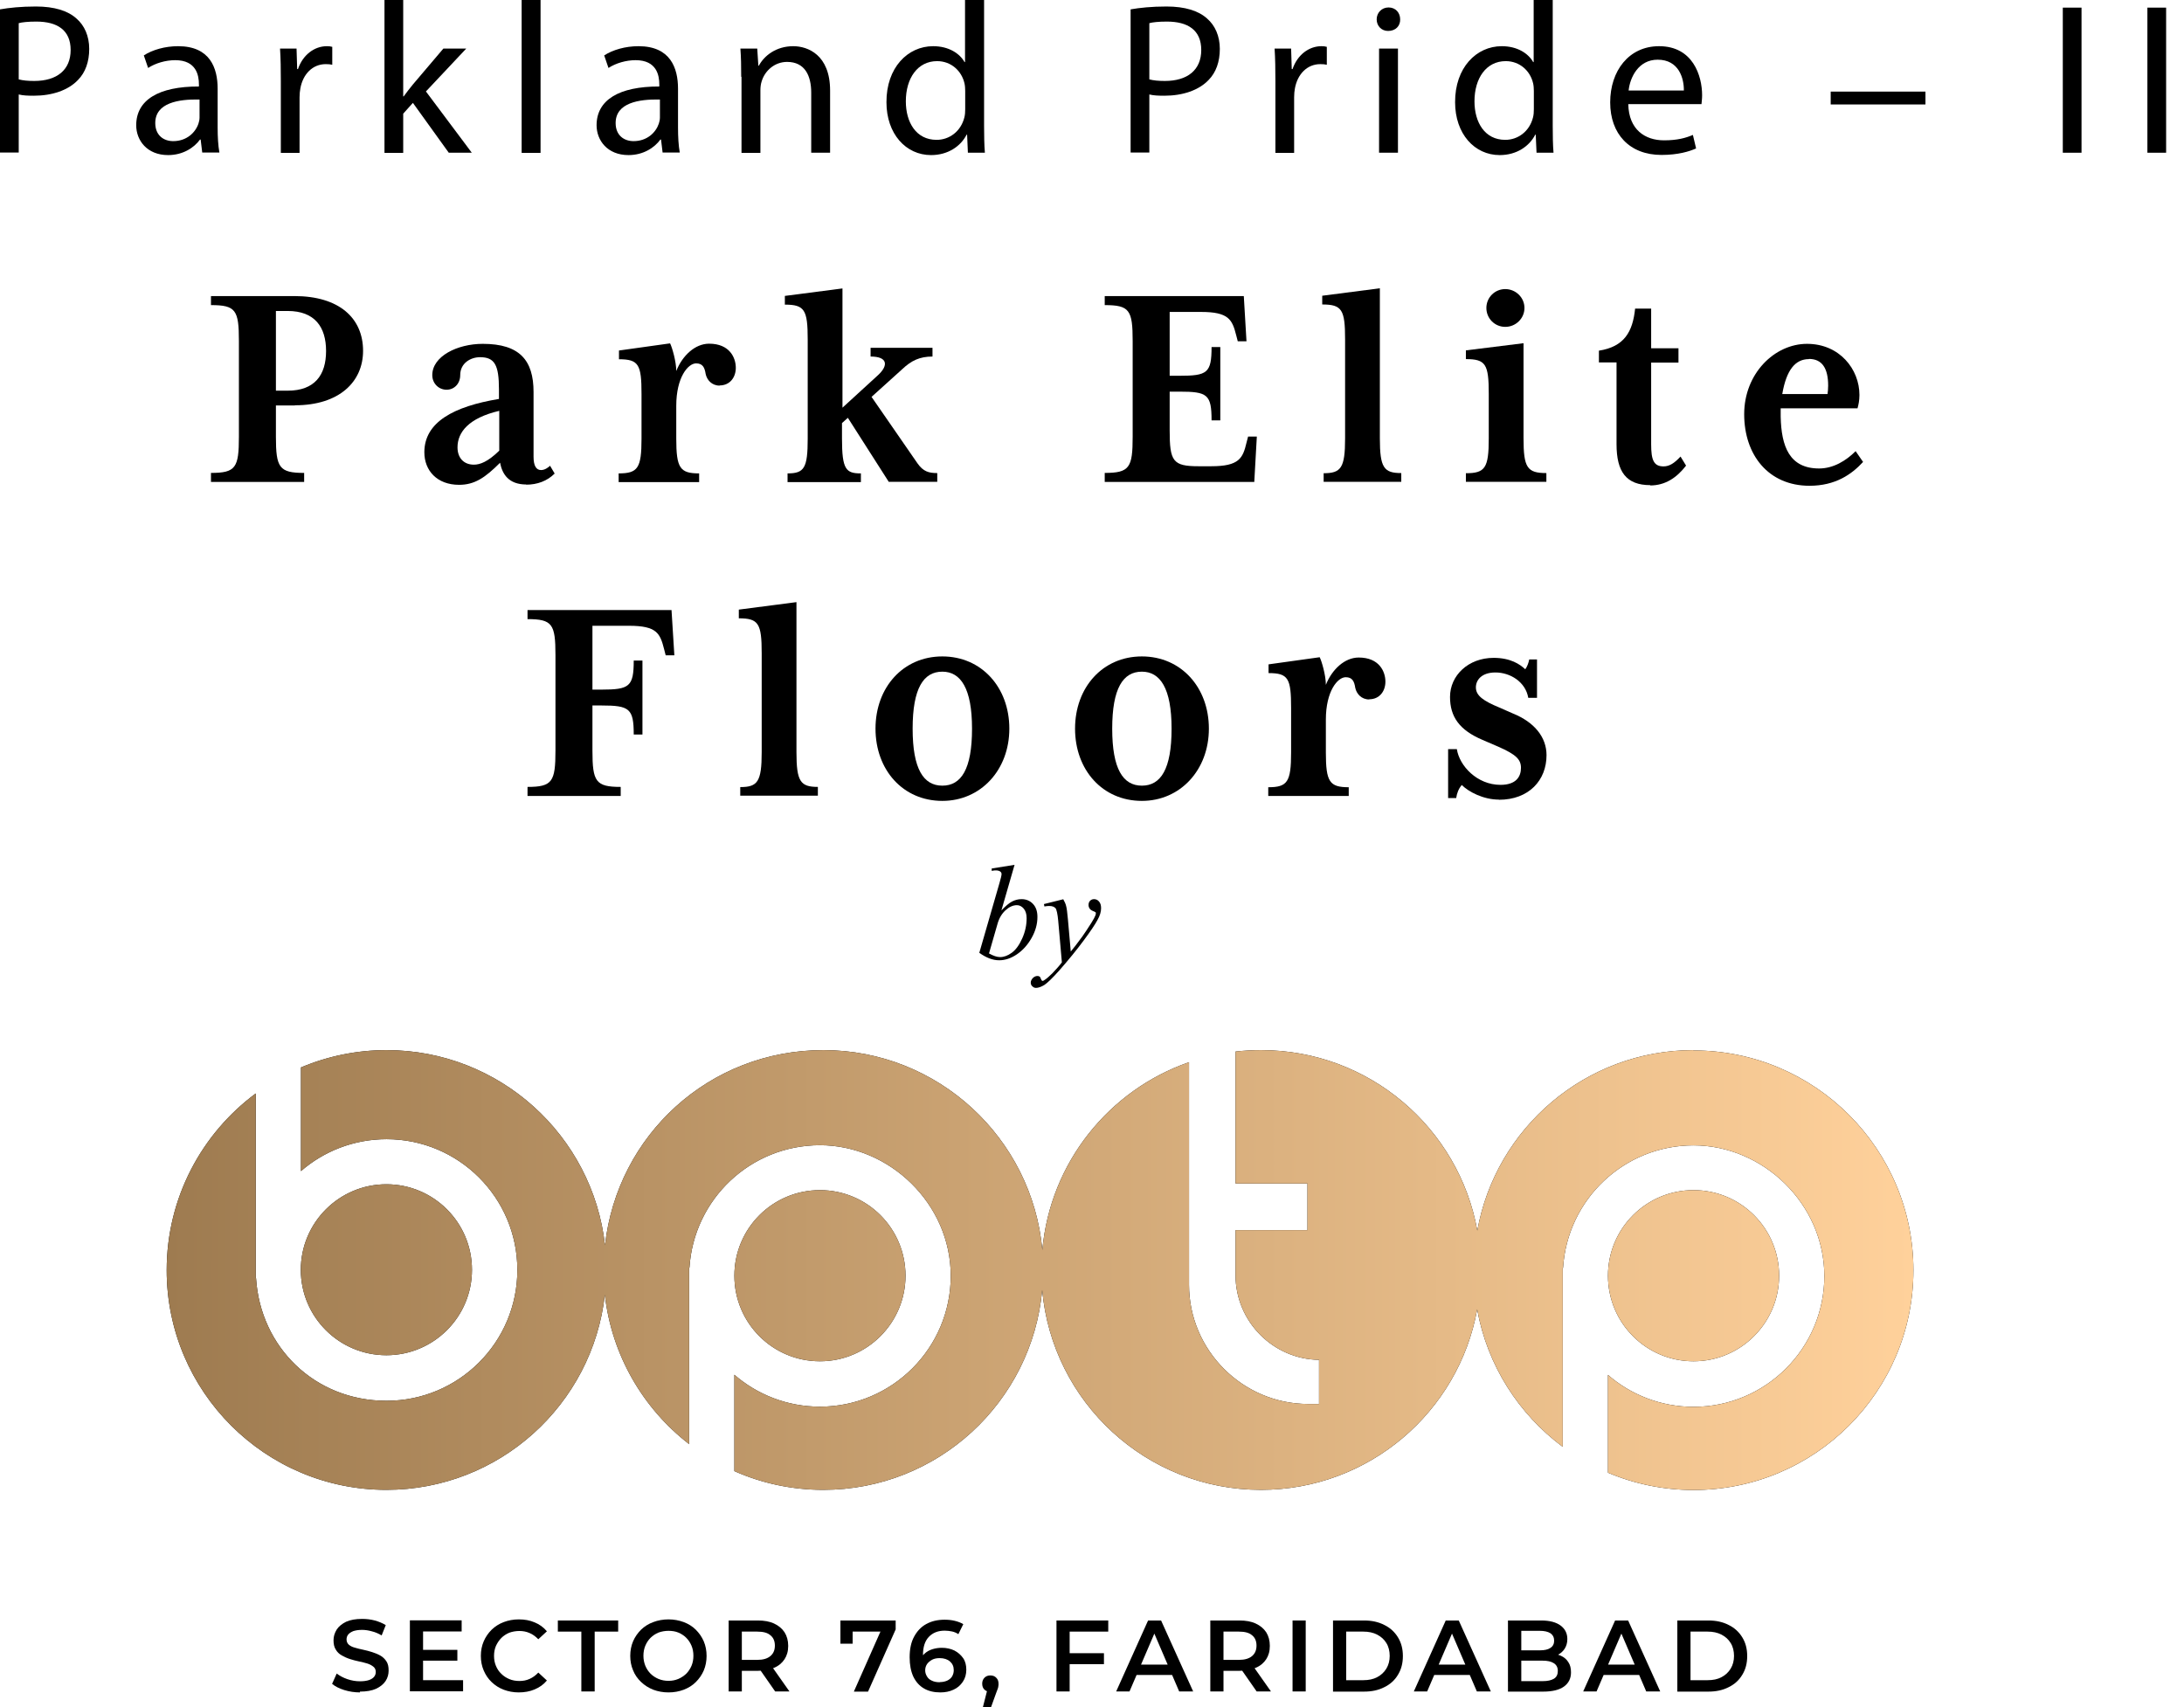 <svg width="87" height="68" viewBox="0 0 87 68" fill="none" xmlns="http://www.w3.org/2000/svg">
<path d="M0 0.373C0.36 0.31 0.835 0.259 1.429 0.259C2.169 0.259 2.707 0.43 3.048 0.74C3.364 1.012 3.554 1.436 3.554 1.948C3.554 2.46 3.402 2.884 3.111 3.181C2.719 3.598 2.074 3.813 1.347 3.813C1.126 3.813 0.917 3.807 0.746 3.763V6.077H0V0.373ZM0.746 3.162C0.911 3.206 1.113 3.225 1.366 3.225C2.264 3.225 2.814 2.789 2.814 1.992C2.814 1.195 2.277 0.86 1.448 0.86C1.119 0.86 0.873 0.885 0.746 0.923V3.168V3.162Z" fill="black"/>
<path d="M8.057 6.084L7.993 5.559H7.968C7.734 5.881 7.291 6.178 6.697 6.178C5.856 6.178 5.426 5.59 5.426 4.989C5.426 3.984 6.317 3.44 7.924 3.446V3.358C7.924 3.016 7.829 2.397 6.981 2.397C6.596 2.397 6.191 2.517 5.9 2.707L5.729 2.207C6.071 1.986 6.57 1.84 7.095 1.84C8.366 1.84 8.67 2.707 8.67 3.535V5.084C8.67 5.445 8.689 5.799 8.74 6.077H8.057V6.084ZM7.943 3.965C7.121 3.946 6.185 4.092 6.185 4.901C6.185 5.388 6.514 5.622 6.899 5.622C7.437 5.622 7.785 5.28 7.905 4.926C7.93 4.85 7.949 4.762 7.949 4.686V3.965H7.943Z" fill="black"/>
<path d="M11.187 3.231C11.187 2.745 11.181 2.321 11.155 1.935H11.813L11.838 2.751H11.87C12.059 2.194 12.515 1.84 13.021 1.84C13.109 1.84 13.166 1.847 13.236 1.866V2.58C13.16 2.561 13.084 2.555 12.976 2.555C12.445 2.555 12.066 2.96 11.965 3.522C11.946 3.624 11.933 3.744 11.933 3.877V6.09H11.187V3.231Z" fill="black"/>
<path d="M16.062 3.839H16.081C16.183 3.693 16.328 3.516 16.448 3.364L17.662 1.935H18.573L16.967 3.643L18.794 6.084H17.877L16.448 4.098L16.062 4.528V6.09H15.316V0H16.062V3.839Z" fill="black"/>
<path d="M20.78 0H21.533V6.09H20.78V0Z" fill="black"/>
<path d="M26.396 6.084L26.332 5.559H26.307C26.073 5.881 25.63 6.178 25.036 6.178C24.195 6.178 23.765 5.59 23.765 4.989C23.765 3.984 24.657 3.44 26.263 3.446V3.358C26.263 3.016 26.168 2.397 25.32 2.397C24.935 2.397 24.53 2.517 24.239 2.707L24.068 2.207C24.41 1.986 24.91 1.84 25.434 1.84C26.706 1.84 27.009 2.707 27.009 3.535V5.084C27.009 5.445 27.028 5.799 27.079 6.077H26.396V6.084ZM26.282 3.965C25.46 3.946 24.524 4.092 24.524 4.901C24.524 5.388 24.853 5.622 25.238 5.622C25.776 5.622 26.124 5.28 26.244 4.926C26.269 4.85 26.288 4.762 26.288 4.686V3.965H26.282Z" fill="black"/>
<path d="M29.526 3.061C29.526 2.631 29.52 2.283 29.494 1.935H30.165L30.209 2.618H30.228C30.436 2.226 30.911 1.84 31.6 1.84C32.175 1.84 33.067 2.182 33.067 3.605V6.084H32.315V3.693C32.315 3.023 32.068 2.466 31.354 2.466C30.854 2.466 30.468 2.82 30.342 3.238C30.31 3.333 30.291 3.459 30.291 3.592V6.09H29.538V3.061H29.526Z" fill="black"/>
<path d="M39.201 0V5.015C39.201 5.382 39.208 5.805 39.233 6.084H38.556L38.525 5.363H38.506C38.272 5.824 37.766 6.178 37.089 6.178C36.084 6.178 35.312 5.331 35.312 4.073C35.306 2.694 36.16 1.84 37.171 1.84C37.804 1.84 38.234 2.137 38.423 2.473H38.442V0H39.201ZM38.449 3.624C38.449 3.529 38.442 3.402 38.417 3.307C38.303 2.827 37.892 2.435 37.33 2.435C36.552 2.435 36.084 3.118 36.084 4.035C36.084 4.876 36.495 5.571 37.31 5.571C37.816 5.571 38.278 5.236 38.417 4.673C38.442 4.572 38.449 4.471 38.449 4.351V3.624Z" fill="black"/>
<path d="M45.038 0.373C45.399 0.31 45.873 0.259 46.467 0.259C47.207 0.259 47.745 0.43 48.086 0.74C48.402 1.012 48.592 1.436 48.592 1.948C48.592 2.46 48.44 2.884 48.15 3.181C47.757 3.598 47.112 3.813 46.385 3.813C46.164 3.813 45.955 3.807 45.784 3.763V6.077H45.038V0.373ZM45.784 3.162C45.949 3.206 46.151 3.225 46.404 3.225C47.302 3.225 47.852 2.789 47.852 1.992C47.852 1.195 47.315 0.86 46.486 0.86C46.157 0.86 45.911 0.885 45.784 0.923V3.168V3.162Z" fill="black"/>
<path d="M50.806 3.231C50.806 2.745 50.799 2.321 50.774 1.935H51.432L51.457 2.751H51.489C51.678 2.194 52.133 1.84 52.639 1.84C52.728 1.84 52.785 1.847 52.854 1.866V2.58C52.779 2.561 52.703 2.555 52.595 2.555C52.064 2.555 51.684 2.96 51.583 3.522C51.564 3.624 51.552 3.744 51.552 3.877V6.09H50.806V3.231Z" fill="black"/>
<path d="M55.776 0.772C55.782 1.031 55.599 1.233 55.295 1.233C55.03 1.233 54.84 1.031 54.84 0.772C54.84 0.512 55.036 0.297 55.314 0.297C55.593 0.297 55.776 0.506 55.776 0.772ZM54.935 6.084V1.935H55.688V6.084H54.935Z" fill="black"/>
<path d="M61.853 0V5.015C61.853 5.382 61.859 5.805 61.885 6.084H61.208L61.176 5.363H61.158C60.924 5.824 60.418 6.178 59.741 6.178C58.736 6.178 57.964 5.331 57.964 4.073C57.958 2.694 58.811 1.84 59.823 1.84C60.456 1.84 60.886 2.137 61.075 2.473H61.094V0H61.853ZM61.101 3.624C61.101 3.529 61.094 3.402 61.069 3.307C60.955 2.827 60.544 2.435 59.981 2.435C59.203 2.435 58.736 3.118 58.736 4.035C58.736 4.876 59.147 5.571 59.962 5.571C60.468 5.571 60.93 5.236 61.069 4.673C61.094 4.572 61.101 4.471 61.101 4.351V3.624Z" fill="black"/>
<path d="M64.863 4.148C64.882 5.167 65.534 5.59 66.286 5.59C66.824 5.59 67.153 5.495 67.437 5.375L67.564 5.913C67.298 6.033 66.843 6.172 66.185 6.172C64.908 6.172 64.142 5.331 64.142 4.079C64.142 2.827 64.882 1.84 66.09 1.84C67.443 1.84 67.804 3.029 67.804 3.794C67.804 3.946 67.785 4.066 67.779 4.148H64.863ZM67.077 3.605C67.083 3.124 66.881 2.378 66.033 2.378C65.268 2.378 64.933 3.08 64.876 3.605H67.077Z" fill="black"/>
<path d="M76.701 3.649V4.161H72.926V3.649H76.701Z" fill="black"/>
<path d="M82.918 0.304V6.084H82.172V0.304H82.918Z" fill="black"/>
<path d="M86.288 0.304V6.084H85.542V0.304H86.288Z" fill="black"/>
<path d="M11.743 16.151H10.991V17.397C10.991 18.63 11.123 18.839 12.116 18.839V19.199H8.404V18.839C9.391 18.839 9.517 18.63 9.517 17.397V13.584C9.517 12.35 9.391 12.154 8.404 12.154V11.794H11.724C13.514 11.794 14.463 12.673 14.463 13.976C14.463 15.209 13.514 16.145 11.75 16.145L11.743 16.151ZM10.991 12.388V15.563H11.459C12.534 15.563 12.989 14.943 12.989 13.982C12.989 13.021 12.534 12.388 11.459 12.388H10.991Z" fill="black"/>
<path d="M20.97 19.3C20.255 19.3 20.009 18.883 19.92 18.434C19.326 19.028 18.908 19.313 18.288 19.313C17.409 19.313 16.904 18.744 16.904 18.017C16.904 16.809 18.086 16.189 19.876 15.892V15.512C19.876 14.539 19.705 14.229 19.123 14.229C18.75 14.229 18.333 14.463 18.333 14.943C18.333 15.278 18.099 15.525 17.789 15.525C17.479 15.525 17.22 15.278 17.22 14.943C17.22 14.191 18.219 13.697 19.231 13.697C20.71 13.697 21.254 14.361 21.254 15.614V18.194C21.254 18.567 21.368 18.725 21.552 18.725C21.697 18.725 21.823 18.636 21.912 18.554L22.095 18.864C21.798 19.161 21.406 19.307 20.957 19.307L20.97 19.3ZM19.888 16.366C18.668 16.651 18.225 17.22 18.225 17.82C18.225 18.238 18.472 18.51 18.877 18.51C19.123 18.51 19.433 18.396 19.888 17.953V16.36V16.366Z" fill="black"/>
<path d="M28.666 15.361C28.356 15.361 28.16 15.139 28.109 14.893C28.071 14.646 27.995 14.475 27.73 14.475C27.407 14.475 26.939 15.032 26.939 16.164V17.473C26.939 18.643 27.085 18.858 27.85 18.858V19.205H24.644V18.858C25.409 18.858 25.555 18.649 25.555 17.473V15.696C25.555 14.526 25.447 14.311 24.657 14.311V13.963L26.693 13.678C26.769 13.824 26.939 14.393 26.939 14.779C27.186 14.159 27.692 13.691 28.248 13.691C29.064 13.691 29.311 14.248 29.311 14.652C29.311 15.032 29.077 15.354 28.666 15.354V15.361Z" fill="black"/>
<path d="M35.407 19.199L33.775 16.644L33.541 16.853V17.473C33.541 18.706 33.7 18.858 34.294 18.858V19.205H31.372V18.858C32.036 18.858 32.175 18.649 32.175 17.473V13.52C32.175 12.338 32.049 12.135 31.265 12.135V11.788L33.56 11.49V16.24L34.99 14.931C35.382 14.564 35.375 14.203 34.68 14.203V13.855H37.146V14.203C36.64 14.203 36.305 14.361 35.938 14.709L34.718 15.81L36.545 18.453C36.779 18.788 37.001 18.845 37.336 18.845V19.193H35.413L35.407 19.199Z" fill="black"/>
<path d="M49.971 19.199H44.007V18.839C44.994 18.839 45.12 18.63 45.12 17.397V13.584C45.12 12.35 44.994 12.154 44.007 12.154V11.794H49.547L49.654 13.596H49.307L49.243 13.35C49.085 12.73 48.946 12.426 47.84 12.426H46.594V14.969H46.98C48.093 14.969 48.263 14.861 48.263 13.824H48.611V16.745H48.263C48.263 15.708 48.093 15.601 46.98 15.601H46.594V17.144C46.594 18.377 46.72 18.573 47.745 18.573H48.251C49.364 18.573 49.509 18.25 49.654 17.637L49.718 17.39H50.066L49.964 19.205L49.971 19.199Z" fill="black"/>
<path d="M52.728 19.199V18.851C53.417 18.851 53.582 18.643 53.582 17.466V13.514C53.582 12.332 53.455 12.129 52.671 12.129V11.781L54.967 11.484V17.46C54.967 18.63 55.125 18.845 55.82 18.845V19.193H52.734L52.728 19.199Z" fill="black"/>
<path d="M58.394 19.199V18.851C59.159 18.851 59.305 18.643 59.305 17.466V15.689C59.305 14.507 59.184 14.305 58.394 14.305V13.957L60.69 13.672V17.46C60.69 18.63 60.835 18.845 61.6 18.845V19.193H58.394V19.199ZM59.962 11.516C60.38 11.516 60.727 11.851 60.727 12.268C60.727 12.686 60.38 13.021 59.962 13.021C59.545 13.021 59.21 12.686 59.21 12.268C59.21 11.851 59.545 11.516 59.962 11.516Z" fill="black"/>
<path d="M65.742 19.326C64.781 19.326 64.395 18.794 64.395 17.694V14.437H63.693V13.969C64.705 13.811 65.04 13.217 65.135 12.293H65.774V13.874H66.862V14.444H65.774V17.7C65.774 18.32 65.875 18.579 66.267 18.579C66.501 18.579 66.697 18.453 66.944 18.187L67.165 18.548C66.786 19.041 66.324 19.338 65.736 19.338L65.742 19.326Z" fill="black"/>
<path d="M72.085 19.351C70.441 19.351 69.48 18.118 69.48 16.499C69.48 14.88 70.688 13.697 71.984 13.697C73.28 13.697 74.071 14.709 74.071 15.734C74.071 15.955 74.033 16.126 73.995 16.265H70.934V16.6C70.959 17.783 71.282 18.662 72.465 18.662C73.034 18.662 73.54 18.352 73.919 17.972L74.216 18.402C73.761 18.896 73.116 19.351 72.079 19.351H72.085ZM72.06 14.305C71.516 14.305 71.162 14.735 70.997 15.696H72.8C72.812 15.62 72.825 15.487 72.825 15.361C72.825 14.684 72.591 14.298 72.06 14.298V14.305Z" fill="black"/>
<path d="M26.516 26.098L26.453 25.852C26.294 25.232 26.168 24.928 25.055 24.928H23.6V27.471H23.961C25.074 27.471 25.245 27.351 25.245 26.313H25.592V29.26H25.245C25.245 28.223 25.074 28.103 23.961 28.103H23.6V29.905C23.6 31.139 23.733 31.347 24.726 31.347V31.708H21.014V31.347C22 31.347 22.127 31.139 22.127 29.905V26.092C22.127 24.859 22 24.663 21.014 24.663V24.302H26.75L26.863 26.105H26.516V26.098Z" fill="black"/>
<path d="M29.488 31.701V31.354C30.177 31.354 30.342 31.145 30.342 29.969V26.016C30.342 24.834 30.215 24.631 29.431 24.631V24.284L31.727 23.986V29.962C31.727 31.132 31.885 31.347 32.58 31.347V31.695H29.494L29.488 31.701Z" fill="black"/>
<path d="M37.538 31.904C35.97 31.904 34.876 30.671 34.876 29.026C34.876 27.382 35.976 26.149 37.538 26.149C39.1 26.149 40.207 27.382 40.207 29.026C40.207 30.671 39.069 31.904 37.538 31.904ZM37.538 26.756C36.786 26.756 36.355 27.42 36.355 29.026C36.355 30.633 36.786 31.297 37.538 31.297C38.291 31.297 38.721 30.639 38.721 29.026C38.721 27.414 38.265 26.756 37.538 26.756Z" fill="black"/>
<path d="M45.487 31.904C43.919 31.904 42.825 30.671 42.825 29.026C42.825 27.382 43.925 26.149 45.487 26.149C47.049 26.149 48.156 27.382 48.156 29.026C48.156 30.671 47.017 31.904 45.487 31.904ZM45.487 26.756C44.735 26.756 44.305 27.42 44.305 29.026C44.305 30.633 44.735 31.297 45.487 31.297C46.24 31.297 46.67 30.639 46.67 29.026C46.67 27.414 46.214 26.756 45.487 26.756Z" fill="black"/>
<path d="M54.543 27.863C54.233 27.863 54.037 27.641 53.986 27.395C53.948 27.148 53.873 26.977 53.607 26.977C53.284 26.977 52.816 27.534 52.816 28.666V29.975C52.816 31.145 52.962 31.36 53.727 31.36V31.708H50.521V31.36C51.286 31.36 51.431 31.151 51.431 29.975V28.198C51.431 27.028 51.324 26.813 50.533 26.813V26.465L52.57 26.181C52.646 26.326 52.816 26.895 52.816 27.281C53.063 26.661 53.569 26.193 54.125 26.193C54.941 26.193 55.188 26.75 55.188 27.154C55.188 27.534 54.954 27.856 54.543 27.856V27.863Z" fill="black"/>
<path d="M59.709 31.853C59.09 31.853 58.502 31.543 58.23 31.271C58.103 31.417 58.034 31.606 58.008 31.79H57.686V29.842H58.034C58.135 30.506 58.837 31.265 59.773 31.265C60.392 31.265 60.588 30.942 60.588 30.588C60.588 30.253 60.392 30.057 59.69 29.747L59.058 29.475C58.135 29.083 57.762 28.552 57.762 27.762C57.762 26.908 58.489 26.206 59.501 26.206C60.177 26.206 60.55 26.465 60.759 26.661C60.835 26.56 60.892 26.402 60.917 26.269H61.227V27.799H60.879C60.772 27.167 60.165 26.788 59.57 26.788C59.026 26.788 58.792 27.085 58.792 27.382C58.792 27.717 59.102 27.926 59.728 28.185L60.26 28.419C61.126 28.767 61.606 29.368 61.606 30.082C61.606 31.082 60.905 31.859 59.709 31.859V31.853Z" fill="black"/>
<path fill-rule="evenodd" clip-rule="evenodd" d="M42.35 35.812C42.407 35.913 42.452 36.008 42.471 36.096C42.496 36.185 42.515 36.356 42.54 36.615L42.654 37.905C42.761 37.778 42.913 37.582 43.116 37.304C43.211 37.171 43.331 36.988 43.476 36.76C43.565 36.621 43.615 36.52 43.634 36.469C43.647 36.438 43.653 36.413 43.653 36.381C43.653 36.362 43.653 36.343 43.634 36.337C43.621 36.324 43.59 36.311 43.539 36.292C43.489 36.273 43.444 36.242 43.413 36.204C43.381 36.16 43.362 36.109 43.362 36.052C43.362 35.982 43.381 35.925 43.425 35.881C43.47 35.837 43.52 35.818 43.584 35.818C43.66 35.818 43.729 35.85 43.78 35.913C43.837 35.976 43.862 36.065 43.862 36.178C43.862 36.318 43.818 36.476 43.716 36.653C43.621 36.83 43.438 37.102 43.166 37.468C42.894 37.835 42.566 38.24 42.186 38.67C41.92 38.967 41.724 39.157 41.598 39.239C41.471 39.315 41.358 39.353 41.269 39.353C41.212 39.353 41.168 39.334 41.124 39.29C41.079 39.252 41.06 39.201 41.06 39.144C41.06 39.075 41.092 39.018 41.143 38.961C41.2 38.904 41.263 38.879 41.326 38.879C41.364 38.879 41.389 38.885 41.414 38.904C41.427 38.91 41.446 38.936 41.459 38.98C41.478 39.024 41.49 39.05 41.503 39.062C41.509 39.069 41.522 39.075 41.535 39.075C41.547 39.075 41.566 39.069 41.592 39.05C41.686 38.993 41.8 38.891 41.927 38.765C42.091 38.594 42.218 38.449 42.3 38.335L42.154 36.678C42.129 36.406 42.091 36.235 42.047 36.178C41.996 36.122 41.914 36.09 41.8 36.09C41.762 36.09 41.699 36.09 41.604 36.109L41.585 36.014L42.35 35.824V35.812ZM39.397 37.981C39.568 38.076 39.713 38.126 39.84 38.126C39.992 38.126 40.143 38.069 40.301 37.956C40.46 37.842 40.599 37.652 40.719 37.386C40.839 37.121 40.896 36.849 40.896 36.577C40.896 36.413 40.858 36.292 40.782 36.197C40.706 36.109 40.618 36.058 40.51 36.058C40.352 36.058 40.2 36.128 40.055 36.261C39.903 36.4 39.796 36.583 39.732 36.817L39.397 37.981ZM40.415 34.452L39.891 36.267C40.055 36.096 40.194 35.976 40.314 35.913C40.434 35.85 40.561 35.818 40.694 35.818C40.877 35.818 41.029 35.881 41.149 36.008C41.269 36.134 41.326 36.305 41.326 36.526C41.326 36.811 41.25 37.089 41.092 37.367C40.934 37.646 40.738 37.861 40.504 38.019C40.27 38.177 40.036 38.253 39.802 38.253C39.543 38.253 39.283 38.151 39.011 37.956L39.808 35.198C39.871 34.99 39.897 34.863 39.897 34.825C39.897 34.781 39.884 34.749 39.852 34.724C39.815 34.692 39.751 34.673 39.675 34.673C39.638 34.673 39.581 34.673 39.505 34.692V34.597L40.409 34.452H40.415Z" fill="black"/>
<path d="M70.871 50.818C70.871 52.696 69.347 54.227 67.462 54.227C65.578 54.227 64.054 52.703 64.054 50.818C64.054 48.934 65.578 47.41 67.462 47.41C69.347 47.41 70.871 48.934 70.871 50.818ZM18.801 50.584C18.801 52.462 17.276 53.986 15.392 53.986C13.508 53.986 11.983 52.462 11.983 50.584C11.983 48.706 13.508 47.176 15.392 47.176C17.276 47.176 18.801 48.7 18.801 50.584ZM36.071 50.818C36.071 52.696 34.547 54.227 32.662 54.227C30.778 54.227 29.254 52.703 29.254 50.818C29.254 48.934 30.778 47.41 32.662 47.41C34.547 47.41 36.071 48.934 36.071 50.818ZM67.462 41.832C63.162 41.832 59.583 44.937 58.849 49.022C58.116 44.931 54.536 41.832 50.236 41.832C49.895 41.832 49.553 41.851 49.218 41.889V47.144H52.083V49.003H49.218V50.799C49.218 52.639 50.711 54.145 52.544 54.17V55.928H52.114C49.503 55.928 47.365 53.79 47.365 51.179V42.313C44.178 43.419 41.832 46.316 41.522 49.794C41.117 45.335 37.367 41.832 32.801 41.832C28.236 41.832 24.587 45.234 24.1 49.604C23.613 45.234 19.901 41.832 15.398 41.832C14.191 41.832 13.04 42.079 11.99 42.521V46.651C12.9 45.86 14.096 45.38 15.398 45.38C18.276 45.38 20.609 47.713 20.609 50.59C20.609 53.468 18.276 55.801 15.398 55.801C12.521 55.801 10.371 53.645 10.2 50.919H10.188V43.558C8.037 45.152 6.64 47.713 6.64 50.597C6.64 55.428 10.561 59.349 15.392 59.349C19.895 59.349 23.607 55.947 24.094 51.577C24.366 53.993 25.624 56.117 27.452 57.528V50.502H27.464C27.635 47.776 29.892 45.62 32.662 45.62C35.432 45.62 37.873 47.953 37.873 50.825C37.873 53.696 35.54 56.035 32.662 56.035C31.36 56.035 30.165 55.555 29.254 54.764V58.603C30.335 59.083 31.537 59.349 32.795 59.349C37.361 59.349 41.111 55.852 41.516 51.387C41.914 55.852 45.664 59.349 50.23 59.349C54.53 59.349 58.109 56.244 58.843 52.159C59.248 54.397 60.5 56.333 62.252 57.635V50.508H62.264C62.435 47.783 64.692 45.626 67.462 45.626C70.232 45.626 72.673 47.96 72.673 50.831C72.673 53.702 70.34 56.042 67.462 56.042C66.16 56.042 64.964 55.561 64.054 54.77V58.666C65.103 59.109 66.254 59.355 67.462 59.355C72.3 59.355 76.221 55.434 76.221 50.603C76.221 45.772 72.3 41.845 67.462 41.845V41.832Z" fill="black"/>
<path d="M70.871 50.818C70.871 52.696 69.347 54.227 67.462 54.227C65.578 54.227 64.054 52.703 64.054 50.818C64.054 48.934 65.578 47.41 67.462 47.41C69.347 47.41 70.871 48.934 70.871 50.818ZM18.801 50.584C18.801 52.462 17.276 53.986 15.392 53.986C13.508 53.986 11.983 52.462 11.983 50.584C11.983 48.706 13.508 47.176 15.392 47.176C17.276 47.176 18.801 48.7 18.801 50.584ZM36.071 50.818C36.071 52.696 34.547 54.227 32.662 54.227C30.778 54.227 29.254 52.703 29.254 50.818C29.254 48.934 30.778 47.41 32.662 47.41C34.547 47.41 36.071 48.934 36.071 50.818ZM67.462 41.832C63.162 41.832 59.583 44.937 58.849 49.022C58.116 44.931 54.536 41.832 50.236 41.832C49.895 41.832 49.553 41.851 49.218 41.889V47.144H52.083V49.003H49.218V50.799C49.218 52.639 50.711 54.145 52.544 54.17V55.928H52.114C49.503 55.928 47.365 53.79 47.365 51.179V42.313C44.178 43.419 41.832 46.316 41.522 49.794C41.117 45.335 37.367 41.832 32.801 41.832C28.236 41.832 24.587 45.234 24.1 49.604C23.613 45.234 19.901 41.832 15.398 41.832C14.191 41.832 13.04 42.079 11.99 42.521V46.651C12.9 45.86 14.096 45.38 15.398 45.38C18.276 45.38 20.609 47.713 20.609 50.59C20.609 53.468 18.276 55.801 15.398 55.801C12.521 55.801 10.371 53.645 10.2 50.919H10.188V43.558C8.037 45.152 6.64 47.713 6.64 50.597C6.64 55.428 10.561 59.349 15.392 59.349C19.895 59.349 23.607 55.947 24.094 51.577C24.366 53.993 25.624 56.117 27.452 57.528V50.502H27.464C27.635 47.776 29.892 45.62 32.662 45.62C35.432 45.62 37.873 47.953 37.873 50.825C37.873 53.696 35.54 56.035 32.662 56.035C31.36 56.035 30.165 55.555 29.254 54.764V58.603C30.335 59.083 31.537 59.349 32.795 59.349C37.361 59.349 41.111 55.852 41.516 51.387C41.914 55.852 45.664 59.349 50.23 59.349C54.53 59.349 58.109 56.244 58.843 52.159C59.248 54.397 60.5 56.333 62.252 57.635V50.508H62.264C62.435 47.783 64.692 45.626 67.462 45.626C70.232 45.626 72.673 47.96 72.673 50.831C72.673 53.702 70.34 56.042 67.462 56.042C66.16 56.042 64.964 55.561 64.054 54.77V58.666C65.103 59.109 66.254 59.355 67.462 59.355C72.3 59.355 76.221 55.434 76.221 50.603C76.221 45.772 72.3 41.845 67.462 41.845V41.832Z" fill="url(#paint0_linear_84_108)"/>
<path d="M14.342 67.418C14.121 67.418 13.912 67.386 13.71 67.323C13.508 67.26 13.35 67.178 13.229 67.077L13.413 66.666C13.527 66.754 13.666 66.83 13.83 66.887C13.995 66.944 14.165 66.975 14.342 66.975C14.488 66.975 14.608 66.957 14.703 66.925C14.791 66.893 14.861 66.849 14.905 66.792C14.95 66.735 14.969 66.672 14.969 66.602C14.969 66.514 14.937 66.444 14.874 66.394C14.81 66.343 14.735 66.299 14.633 66.267C14.532 66.236 14.425 66.21 14.305 66.185C14.184 66.16 14.064 66.128 13.944 66.09C13.824 66.052 13.716 66.002 13.615 65.945C13.514 65.888 13.432 65.812 13.375 65.711C13.312 65.616 13.286 65.489 13.286 65.338C13.286 65.186 13.331 65.047 13.413 64.914C13.495 64.787 13.622 64.686 13.786 64.604C13.957 64.528 14.165 64.49 14.425 64.49C14.595 64.49 14.766 64.509 14.931 64.553C15.095 64.598 15.241 64.661 15.367 64.737L15.203 65.148C15.076 65.072 14.943 65.015 14.81 64.984C14.678 64.946 14.545 64.927 14.425 64.927C14.279 64.927 14.165 64.946 14.071 64.977C13.982 65.015 13.912 65.059 13.868 65.116C13.824 65.173 13.805 65.236 13.805 65.306C13.805 65.394 13.837 65.464 13.893 65.515C13.95 65.565 14.033 65.61 14.134 65.635C14.235 65.666 14.342 65.692 14.463 65.717C14.583 65.742 14.703 65.774 14.823 65.812C14.943 65.85 15.051 65.894 15.152 65.951C15.253 66.008 15.329 66.084 15.392 66.179C15.456 66.274 15.481 66.394 15.481 66.546C15.481 66.697 15.443 66.836 15.361 66.963C15.278 67.089 15.152 67.191 14.981 67.273C14.81 67.349 14.595 67.386 14.336 67.386L14.342 67.418Z" fill="black"/>
<path d="M16.853 66.931H18.447V67.374H16.328V64.547H18.39V64.99H16.853V66.931ZM16.815 65.723H18.219V66.153H16.815V65.723Z" fill="black"/>
<path d="M20.666 67.418C20.451 67.418 20.249 67.38 20.066 67.311C19.882 67.241 19.724 67.14 19.585 67.007C19.446 66.874 19.345 66.722 19.269 66.546C19.193 66.368 19.155 66.179 19.155 65.964C19.155 65.749 19.193 65.559 19.269 65.382C19.345 65.205 19.452 65.053 19.585 64.92C19.724 64.787 19.882 64.686 20.066 64.617C20.249 64.547 20.451 64.509 20.666 64.509C20.9 64.509 21.109 64.547 21.299 64.629C21.488 64.705 21.653 64.825 21.786 64.984L21.444 65.3C21.337 65.192 21.223 65.104 21.096 65.053C20.97 64.996 20.831 64.971 20.692 64.971C20.552 64.971 20.407 64.996 20.287 65.04C20.167 65.091 20.059 65.161 19.971 65.249C19.882 65.338 19.813 65.445 19.756 65.565C19.705 65.685 19.68 65.818 19.68 65.964C19.68 66.109 19.705 66.242 19.756 66.362C19.806 66.482 19.876 66.59 19.971 66.678C20.059 66.767 20.167 66.836 20.287 66.887C20.407 66.938 20.546 66.963 20.692 66.963C20.837 66.963 20.97 66.938 21.096 66.881C21.223 66.824 21.337 66.742 21.444 66.628L21.786 66.944C21.653 67.102 21.495 67.216 21.299 67.298C21.109 67.38 20.894 67.418 20.66 67.418H20.666Z" fill="black"/>
<path d="M23.158 67.38V64.996H22.222V64.553H24.625V64.996H23.689V67.38H23.158Z" fill="black"/>
<path d="M26.63 67.418C26.415 67.418 26.206 67.38 26.023 67.311C25.833 67.235 25.675 67.134 25.536 67.001C25.396 66.868 25.289 66.716 25.219 66.539C25.143 66.362 25.106 66.172 25.106 65.964C25.106 65.755 25.143 65.559 25.219 65.382C25.295 65.205 25.403 65.053 25.536 64.92C25.675 64.787 25.833 64.686 26.023 64.617C26.206 64.547 26.415 64.509 26.63 64.509C26.845 64.509 27.047 64.547 27.237 64.617C27.42 64.686 27.584 64.787 27.717 64.92C27.85 65.053 27.958 65.205 28.034 65.382C28.109 65.559 28.147 65.755 28.147 65.964C28.147 66.172 28.109 66.368 28.034 66.546C27.958 66.722 27.85 66.874 27.717 67.007C27.584 67.14 27.42 67.241 27.237 67.311C27.053 67.38 26.851 67.418 26.63 67.418ZM26.63 66.957C26.775 66.957 26.902 66.931 27.022 66.881C27.142 66.83 27.243 66.76 27.338 66.672C27.426 66.583 27.496 66.476 27.547 66.356C27.597 66.236 27.622 66.103 27.622 65.957C27.622 65.812 27.597 65.679 27.547 65.559C27.496 65.439 27.426 65.331 27.338 65.243C27.249 65.154 27.142 65.085 27.022 65.034C26.902 64.984 26.769 64.965 26.63 64.965C26.491 64.965 26.351 64.99 26.231 65.034C26.111 65.085 26.004 65.154 25.915 65.243C25.826 65.331 25.757 65.439 25.706 65.559C25.656 65.679 25.631 65.812 25.631 65.957C25.631 66.103 25.656 66.229 25.706 66.356C25.757 66.476 25.826 66.583 25.915 66.672C26.004 66.76 26.111 66.83 26.231 66.881C26.351 66.931 26.484 66.957 26.63 66.957Z" fill="black"/>
<path d="M29.026 67.38V64.553H30.19C30.443 64.553 30.658 64.591 30.835 64.674C31.012 64.756 31.151 64.87 31.252 65.021C31.347 65.173 31.398 65.35 31.398 65.565C31.398 65.78 31.347 65.951 31.252 66.097C31.157 66.242 31.018 66.362 30.835 66.438C30.652 66.514 30.443 66.558 30.19 66.558H29.324L29.551 66.324V67.38H29.026ZM29.551 66.375L29.324 66.122H30.165C30.399 66.122 30.569 66.071 30.689 65.97C30.81 65.869 30.867 65.73 30.867 65.553C30.867 65.376 30.81 65.236 30.689 65.142C30.576 65.04 30.399 64.996 30.165 64.996H29.324L29.551 64.737V66.375ZM30.879 67.38L30.165 66.356H30.727L31.448 67.38H30.879Z" fill="black"/>
<path d="M34.016 67.38L35.179 64.756L35.319 64.996H33.712L33.965 64.743V65.477H33.478V64.553H35.679V64.908L34.579 67.386H34.022L34.016 67.38Z" fill="black"/>
<path d="M37.462 67.418C37.209 67.418 36.988 67.368 36.805 67.26C36.621 67.153 36.482 66.995 36.381 66.786C36.286 66.577 36.236 66.324 36.236 66.021C36.236 65.692 36.292 65.42 36.413 65.198C36.533 64.977 36.691 64.806 36.9 64.693C37.108 64.579 37.349 64.522 37.627 64.522C37.766 64.522 37.899 64.534 38.032 64.566C38.164 64.598 38.278 64.642 38.373 64.699L38.177 65.097C38.101 65.047 38.013 65.009 37.924 64.99C37.835 64.971 37.734 64.958 37.633 64.958C37.367 64.958 37.159 65.04 37.001 65.205C36.843 65.369 36.767 65.61 36.767 65.932C36.767 65.983 36.767 66.046 36.767 66.115C36.767 66.185 36.779 66.248 36.798 66.318L36.634 66.147C36.684 66.04 36.748 65.945 36.836 65.869C36.919 65.793 37.02 65.736 37.14 65.698C37.26 65.66 37.386 65.641 37.519 65.641C37.703 65.641 37.873 65.679 38.019 65.749C38.164 65.825 38.278 65.926 38.367 66.052C38.455 66.179 38.493 66.337 38.493 66.514C38.493 66.691 38.449 66.855 38.354 66.995C38.259 67.134 38.139 67.241 37.981 67.311C37.823 67.386 37.646 67.418 37.45 67.418H37.462ZM37.437 67.007C37.544 67.007 37.639 66.988 37.728 66.95C37.81 66.912 37.88 66.855 37.924 66.786C37.968 66.71 37.993 66.628 37.993 66.533C37.993 66.387 37.943 66.273 37.842 66.185C37.741 66.097 37.602 66.052 37.431 66.052C37.317 66.052 37.216 66.071 37.133 66.115C37.051 66.16 36.982 66.217 36.931 66.286C36.88 66.362 36.855 66.444 36.855 66.539C36.855 66.628 36.88 66.704 36.925 66.779C36.969 66.855 37.032 66.912 37.121 66.95C37.209 66.995 37.317 67.013 37.437 67.013V67.007Z" fill="black"/>
<path d="M39.157 67.994L39.385 67.096L39.461 67.399C39.366 67.399 39.284 67.368 39.22 67.311C39.157 67.254 39.126 67.171 39.126 67.07C39.126 66.969 39.157 66.893 39.22 66.83C39.284 66.767 39.359 66.742 39.454 66.742C39.549 66.742 39.631 66.773 39.688 66.836C39.752 66.9 39.777 66.975 39.777 67.077C39.777 67.108 39.777 67.134 39.77 67.165C39.77 67.197 39.758 67.235 39.745 67.273C39.733 67.311 39.714 67.361 39.688 67.424L39.48 68H39.157V67.994Z" fill="black"/>
<path d="M42.61 67.38H42.085V64.553H44.147V64.996H42.61V67.38ZM42.572 65.856H43.976V66.293H42.572V65.856Z" fill="black"/>
<path d="M44.463 67.38L45.734 64.553H46.252L47.53 67.38H46.973L45.879 64.832H46.088L44.994 67.38H44.456H44.463ZM45.045 66.722L45.19 66.311H46.714L46.853 66.722H45.045Z" fill="black"/>
<path d="M48.213 67.38V64.553H49.376C49.629 64.553 49.844 64.591 50.021 64.674C50.199 64.756 50.338 64.87 50.439 65.021C50.534 65.173 50.584 65.35 50.584 65.565C50.584 65.78 50.534 65.951 50.439 66.097C50.344 66.242 50.205 66.362 50.021 66.438C49.838 66.514 49.629 66.558 49.376 66.558H48.51L48.738 66.324V67.38H48.213ZM48.738 66.375L48.51 66.122H49.351C49.585 66.122 49.756 66.071 49.876 65.97C49.996 65.869 50.053 65.73 50.053 65.553C50.053 65.376 49.996 65.236 49.876 65.142C49.762 65.04 49.585 64.996 49.351 64.996H48.51L48.738 64.737V66.375ZM50.059 67.38L49.345 66.356H49.908L50.629 67.38H50.059Z" fill="black"/>
<path d="M51.489 67.38V64.553H52.013V67.38H51.489Z" fill="black"/>
<path d="M53.101 64.553H54.341C54.644 64.553 54.91 64.61 55.144 64.731C55.378 64.844 55.561 65.015 55.688 65.224C55.82 65.439 55.884 65.685 55.884 65.97C55.884 66.255 55.82 66.501 55.688 66.716C55.561 66.931 55.378 67.096 55.144 67.21C54.91 67.33 54.644 67.386 54.341 67.386H53.101V64.553ZM53.626 66.931H54.309C54.524 66.931 54.707 66.893 54.859 66.811C55.017 66.729 55.137 66.615 55.226 66.47C55.315 66.324 55.359 66.153 55.359 65.964C55.359 65.774 55.315 65.591 55.226 65.451C55.137 65.306 55.017 65.198 54.859 65.116C54.701 65.034 54.518 64.996 54.309 64.996H53.626V66.938V66.931Z" fill="black"/>
<path d="M56.32 67.38L57.591 64.553H58.11L59.387 67.38H58.831L57.736 64.832H57.945L56.851 67.38H56.314H56.32ZM56.908 66.722L57.053 66.311H58.578L58.717 66.722H56.908Z" fill="black"/>
<path d="M60.07 64.553H61.398C61.733 64.553 61.992 64.623 62.169 64.756C62.346 64.889 62.435 65.066 62.435 65.293C62.435 65.445 62.397 65.572 62.328 65.679C62.258 65.787 62.163 65.869 62.049 65.926C61.929 65.983 61.803 66.014 61.67 66.014L61.746 65.869C61.904 65.869 62.049 65.9 62.176 65.957C62.302 66.014 62.403 66.097 62.473 66.21C62.549 66.318 62.581 66.457 62.581 66.621C62.581 66.862 62.486 67.051 62.302 67.184C62.119 67.317 61.841 67.386 61.48 67.386H60.07V64.553ZM60.595 66.969H61.449C61.645 66.969 61.79 66.938 61.898 66.874C62.005 66.811 62.056 66.704 62.056 66.564C62.056 66.425 62.005 66.324 61.898 66.255C61.79 66.185 61.645 66.153 61.449 66.153H60.557V65.742H61.341C61.524 65.742 61.664 65.711 61.758 65.647C61.86 65.584 61.91 65.483 61.91 65.357C61.91 65.23 61.86 65.129 61.758 65.059C61.657 64.996 61.518 64.965 61.341 64.965H60.601V66.969H60.595Z" fill="black"/>
<path d="M63.067 67.38L64.338 64.553H64.857L66.135 67.38H65.578L64.484 64.832H64.693L63.599 67.38H63.061H63.067ZM63.656 66.722L63.801 66.311H65.325L65.464 66.722H63.656Z" fill="black"/>
<path d="M66.817 64.553H68.057C68.361 64.553 68.626 64.61 68.86 64.731C69.094 64.844 69.277 65.015 69.404 65.224C69.537 65.439 69.6 65.685 69.6 65.97C69.6 66.255 69.537 66.501 69.404 66.716C69.277 66.931 69.094 67.096 68.86 67.21C68.626 67.33 68.361 67.386 68.057 67.386H66.817V64.553ZM67.342 66.931H68.025C68.24 66.931 68.424 66.893 68.576 66.811C68.734 66.729 68.854 66.615 68.942 66.47C69.031 66.324 69.075 66.153 69.075 65.964C69.075 65.774 69.031 65.591 68.942 65.451C68.854 65.306 68.734 65.198 68.576 65.116C68.417 65.034 68.234 64.996 68.025 64.996H67.342V66.938V66.931Z" fill="black"/>
<defs>
<linearGradient id="paint0_linear_84_108" x1="6.64" y1="50.594" x2="76.221" y2="50.594" gradientUnits="userSpaceOnUse">
<stop stop-color="#9E7B50"/>
<stop offset="1" stop-color="#FFD19B"/>
</linearGradient>
</defs>
</svg>
